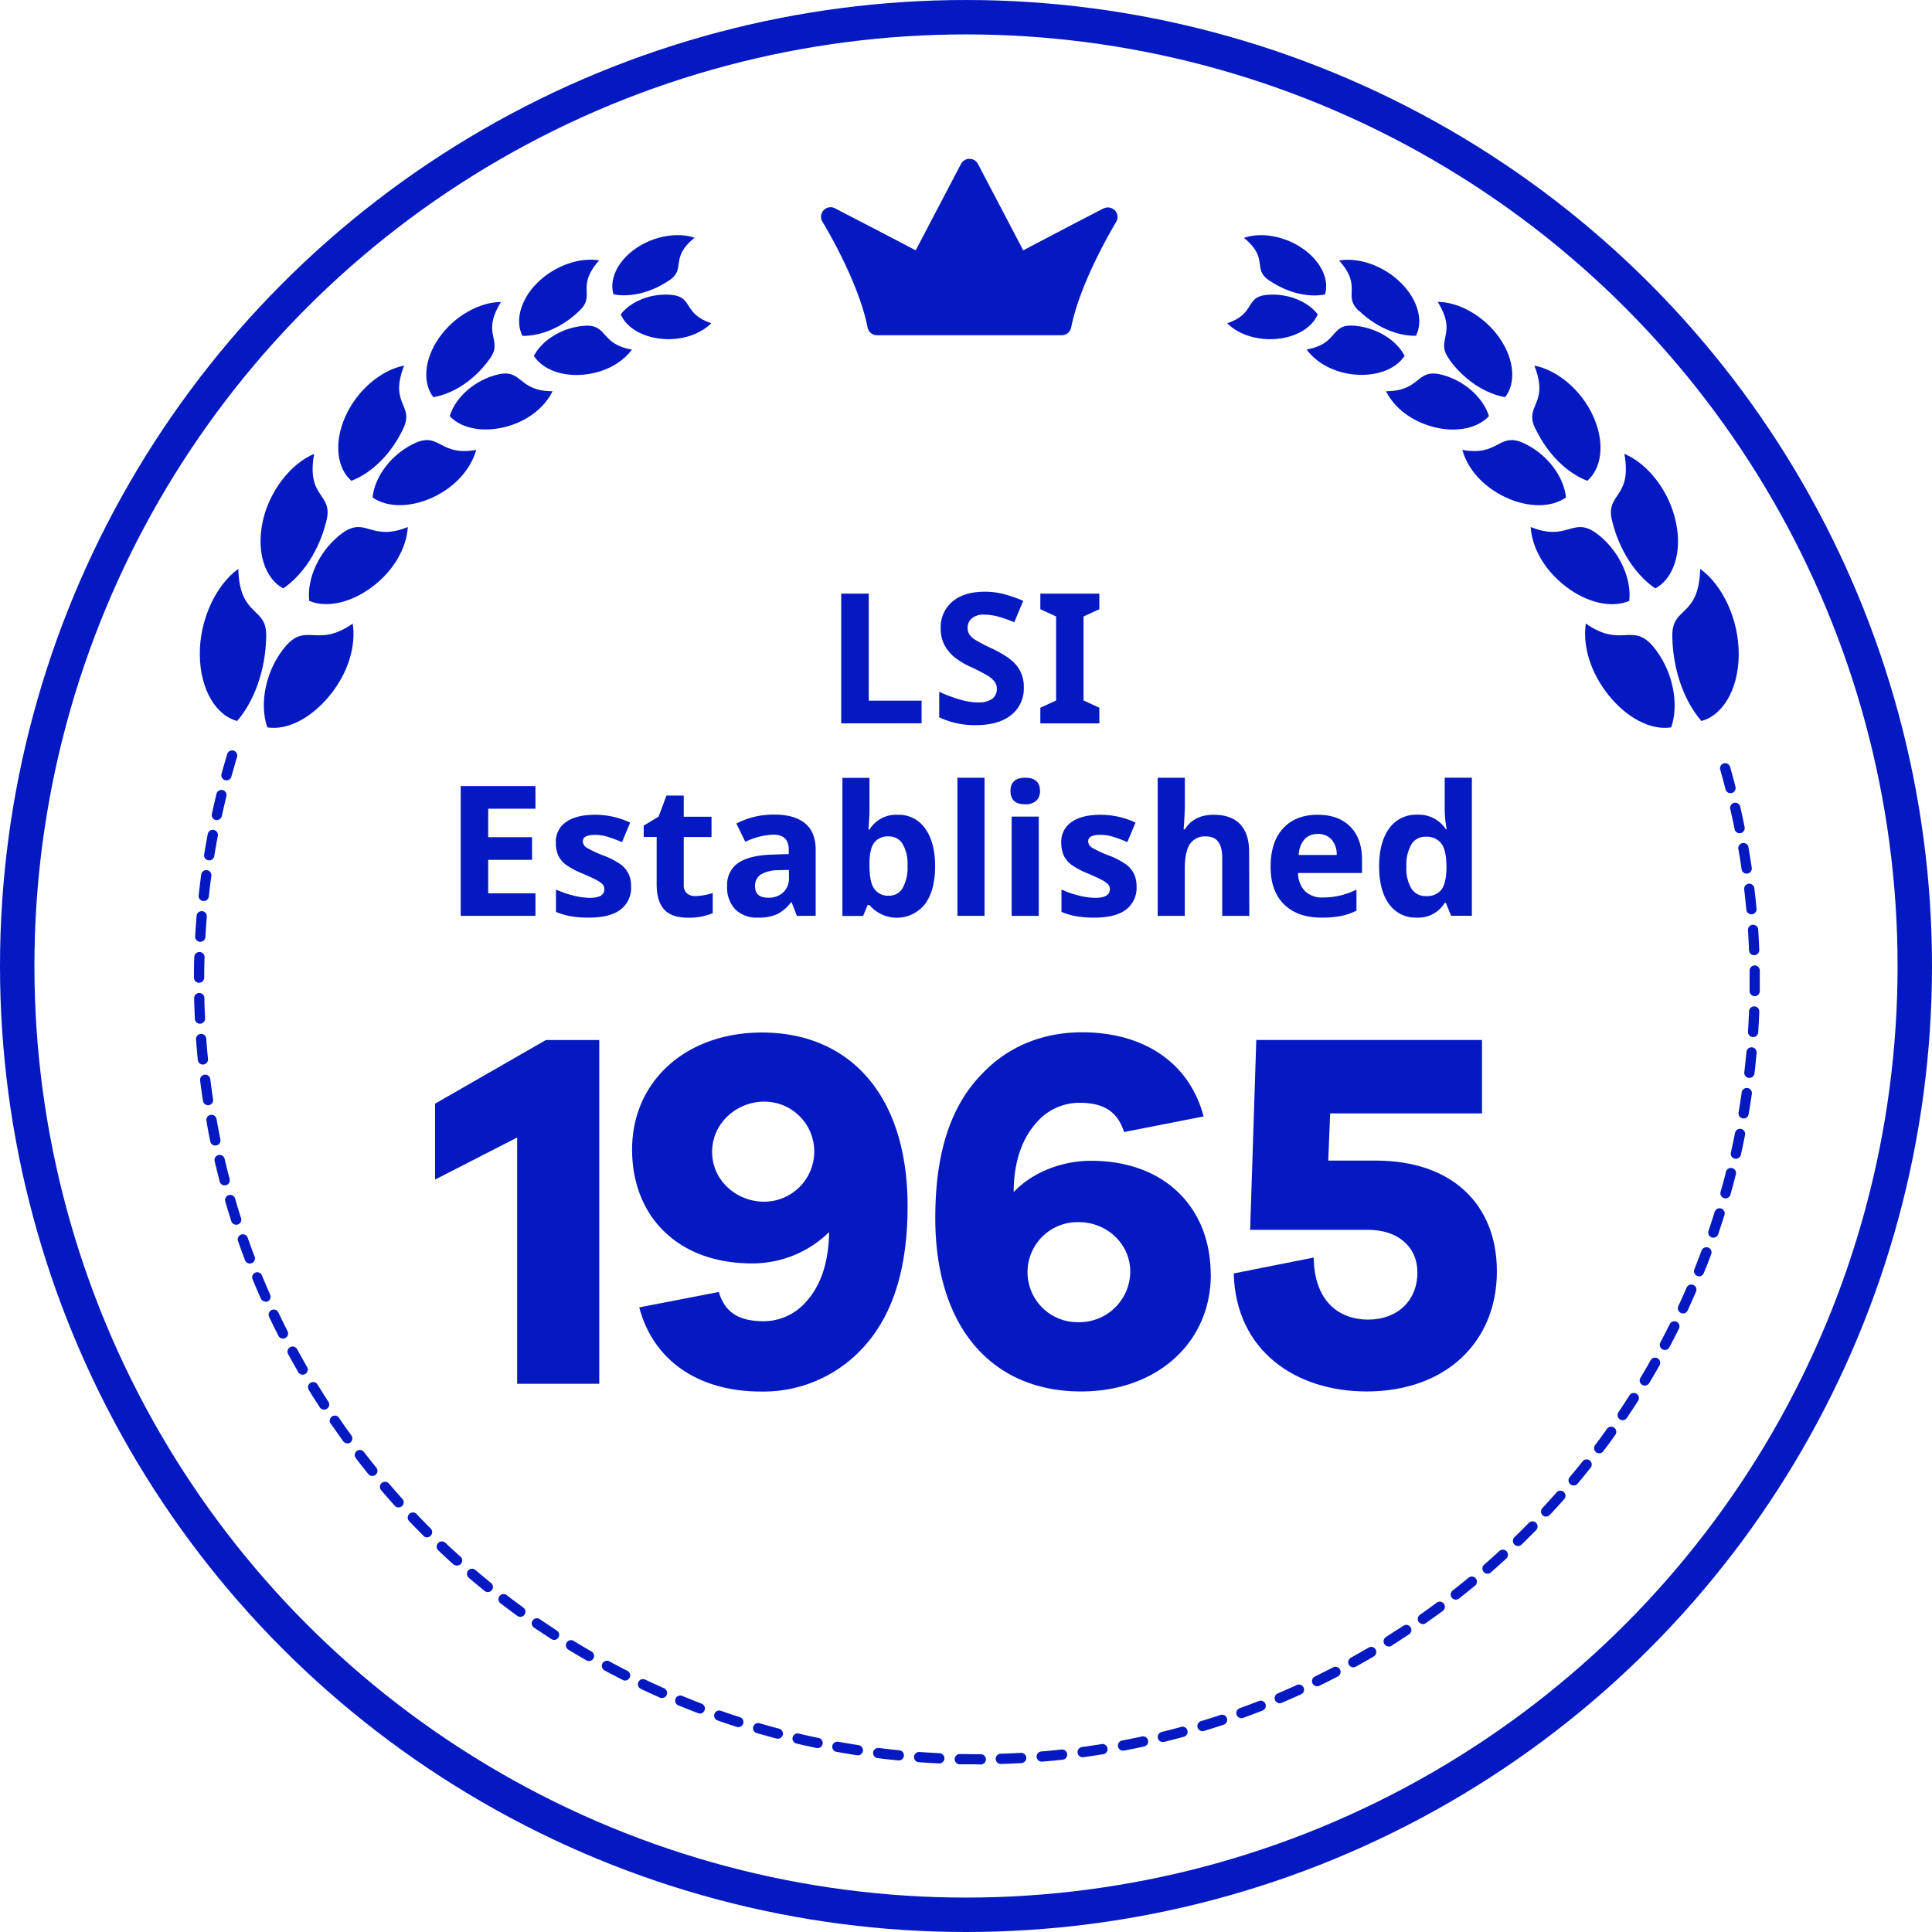 <svg id="Capa_1" data-name="Capa 1" xmlns="http://www.w3.org/2000/svg" viewBox="0 0 512 512"><defs><style>.cls-1{fill:#0519c2;}.cls-2{fill:none;stroke:#0519c2;stroke-miterlimit:10;stroke-width:9.12px;}</style></defs><path class="cls-1" d="M222.93,191.7V157.31h7.3v28.37h14v6Z"/><path class="cls-1" d="M271.32,182.15a8.91,8.91,0,0,1-3.35,7.34c-2.24,1.79-5.34,2.68-9.33,2.68a21.93,21.93,0,0,1-9.74-2.07v-6.78a39.13,39.13,0,0,0,5.9,2.19,17.08,17.08,0,0,0,4.41.64,6.29,6.29,0,0,0,3.68-.92,3.15,3.15,0,0,0,1.28-2.73,3.07,3.07,0,0,0-.56-1.8,6.54,6.54,0,0,0-1.66-1.52,45.16,45.16,0,0,0-4.46-2.33,20.87,20.87,0,0,1-4.73-2.84,10.74,10.74,0,0,1-2.52-3.18,9.16,9.16,0,0,1-.94-4.23,8.87,8.87,0,0,1,3.1-7.18q3.09-2.61,8.55-2.61a19.82,19.82,0,0,1,5.11.64,35.82,35.82,0,0,1,5.1,1.78l-2.36,5.67a34.69,34.69,0,0,0-4.55-1.57,14.56,14.56,0,0,0-3.54-.45,4.67,4.67,0,0,0-3.17,1,3.2,3.2,0,0,0-1.11,2.52,3.06,3.06,0,0,0,.45,1.68,4.71,4.71,0,0,0,1.42,1.39,43.24,43.24,0,0,0,4.62,2.41q4.83,2.31,6.61,4.63A9,9,0,0,1,271.32,182.15Z"/><path class="cls-1" d="M291.34,191.7H275.7v-4.14l4.18-1.93V163.37l-4.18-1.92v-4.14h15.64v4.14l-4.19,1.92v22.26l4.19,1.93Z"/><path class="cls-1" d="M141.9,242.71H122.09V208.32H141.9v6H129.38v7.55H141v6H129.38v8.87H141.9Z"/><path class="cls-1" d="M167.24,234.9a7.23,7.23,0,0,1-2.81,6.17q-2.81,2.12-8.41,2.11a27.27,27.27,0,0,1-4.89-.38,18.77,18.77,0,0,1-3.79-1.14v-5.93a24.53,24.53,0,0,0,4.51,1.57,18,18,0,0,0,4.41.64q3.9,0,3.9-2.26a1.93,1.93,0,0,0-.51-1.38,8,8,0,0,0-1.79-1.2q-1.28-.66-3.39-1.56a21.65,21.65,0,0,1-4.46-2.35,6.61,6.61,0,0,1-2.07-2.48,8.27,8.27,0,0,1-.64-3.45,6.23,6.23,0,0,1,2.71-5.42q2.72-1.92,7.71-1.92A21.86,21.86,0,0,1,167,218l-2.16,5.18a38,38,0,0,0-3.7-1.39,11.57,11.57,0,0,0-3.5-.54q-3.18,0-3.18,1.71a2,2,0,0,0,1,1.67,27.8,27.8,0,0,0,4.48,2.1,21.05,21.05,0,0,1,4.52,2.33,6.87,6.87,0,0,1,2.11,2.49A7.57,7.57,0,0,1,167.24,234.9Z"/><path class="cls-1" d="M184.36,237.47a15.91,15.91,0,0,0,4.52-.82V242a16.14,16.14,0,0,1-6.59,1.2q-4.31,0-6.27-2.17t-2-6.53V221.8h-3.43v-3l3.95-2.4,2.07-5.56h4.59v5.6h7.36v5.39h-7.36v12.68a2.82,2.82,0,0,0,.86,2.26A3.37,3.37,0,0,0,184.36,237.47Z"/><path class="cls-1" d="M211.18,242.71l-1.38-3.57h-.19a10.52,10.52,0,0,1-3.73,3.16,12,12,0,0,1-5,.88,8.08,8.08,0,0,1-6-2.16,8.31,8.31,0,0,1-2.18-6.16,7,7,0,0,1,2.93-6.18c2-1.32,4.9-2.06,8.83-2.2l4.57-.14v-1.15q0-4-4.1-4a18.65,18.65,0,0,0-7.41,1.9l-2.37-4.84a21.29,21.29,0,0,1,10.07-2.38c3.52,0,6.23.77,8.11,2.31s2.83,3.87,2.83,7v17.52Zm-2.11-12.18-2.78.09a9,9,0,0,0-4.66,1.13,3.54,3.54,0,0,0-1.53,3.15q0,3,3.49,3a5.48,5.48,0,0,0,4-1.44,5,5,0,0,0,1.5-3.81Z"/><path class="cls-1" d="M237.88,215.92a8.52,8.52,0,0,1,7.29,3.63q2.64,3.64,2.64,10,0,6.51-2.72,10.09a9.5,9.5,0,0,1-14.67.21h-.49l-1.2,2.89h-5.48v-36.6h7.17v8.52c0,1.08-.09,2.81-.28,5.19h.28A8.3,8.3,0,0,1,237.88,215.92Zm-2.31,5.74a4.53,4.53,0,0,0-3.88,1.63q-1.23,1.64-1.27,5.4v.78c0,2.82.42,4.85,1.26,6.07a4.5,4.5,0,0,0,4,1.83,4,4,0,0,0,3.51-2,11,11,0,0,0,1.31-5.92,10.42,10.42,0,0,0-1.32-5.82A4.14,4.14,0,0,0,235.57,221.66Z"/><path class="cls-1" d="M260.91,242.71h-7.18v-36.6h7.18Z"/><path class="cls-1" d="M267.79,209.61c0-2.33,1.31-3.5,3.91-3.5s3.91,1.17,3.91,3.5a3.41,3.41,0,0,1-1,2.6,4.11,4.11,0,0,1-2.93.93C269.1,213.14,267.79,212,267.79,209.61Zm7.49,33.1H268.1v-26.3h7.18Z"/><path class="cls-1" d="M301.2,234.9a7.23,7.23,0,0,1-2.81,6.17c-1.87,1.41-4.68,2.11-8.41,2.11a27.27,27.27,0,0,1-4.89-.38,18.77,18.77,0,0,1-3.79-1.14v-5.93a24.42,24.42,0,0,0,4.5,1.57,18.08,18.08,0,0,0,4.42.64q3.9,0,3.9-2.26a1.89,1.89,0,0,0-.52-1.38,7.64,7.64,0,0,0-1.78-1.2q-1.27-.66-3.39-1.56a21.39,21.39,0,0,1-4.46-2.35,6.61,6.61,0,0,1-2.07-2.48,8.26,8.26,0,0,1-.65-3.45,6.24,6.24,0,0,1,2.72-5.42q2.71-1.92,7.7-1.92a21.9,21.9,0,0,1,9.25,2.07l-2.16,5.18a38,38,0,0,0-3.7-1.39,11.57,11.57,0,0,0-3.5-.54q-3.18,0-3.18,1.71a2,2,0,0,0,1,1.67,28.51,28.51,0,0,0,4.49,2.1,20.69,20.69,0,0,1,4.51,2.33,6.8,6.8,0,0,1,2.12,2.49A7.72,7.72,0,0,1,301.2,234.9Z"/><path class="cls-1" d="M331.08,242.71H323.9V227.35q0-5.68-4.23-5.69a4.79,4.79,0,0,0-4.35,2.05c-.9,1.36-1.34,3.57-1.34,6.63v12.37H306.8v-36.6H314v7.46c0,.58-.06,1.94-.17,4.09l-.16,2.12H314q2.4-3.85,7.63-3.86,4.64,0,7,2.49t2.4,7.15Z"/><path class="cls-1" d="M350.23,243.18q-6.36,0-9.93-3.5t-3.58-9.93q0-6.62,3.31-10.22t9.14-3.61c3.71,0,6.61,1.06,8.68,3.17s3.1,5,3.1,8.78v3.48H344a6.93,6.93,0,0,0,1.81,4.78,6.41,6.41,0,0,0,4.76,1.71,19.68,19.68,0,0,0,4.49-.49,22.09,22.09,0,0,0,4.42-1.58v5.56a17.23,17.23,0,0,1-4,1.4A25.87,25.87,0,0,1,350.23,243.18Zm-1-22.16a4.55,4.55,0,0,0-3.57,1.45,6.69,6.69,0,0,0-1.48,4.11h10.07a6.05,6.05,0,0,0-1.39-4.11A4.73,4.73,0,0,0,349.21,221Z"/><path class="cls-1" d="M375.41,243.18a8.58,8.58,0,0,1-7.29-3.59q-2.64-3.6-2.64-10t2.69-10.08a8.75,8.75,0,0,1,7.42-3.61,8.59,8.59,0,0,1,7.58,3.86h.23a29.4,29.4,0,0,1-.54-5.25v-8.42h7.2v36.6h-5.5l-1.39-3.41h-.31A8.19,8.19,0,0,1,375.41,243.18Zm2.51-5.71a4.86,4.86,0,0,0,4-1.6q1.28-1.6,1.4-5.44v-.77c0-2.82-.44-4.85-1.31-6.07a4.85,4.85,0,0,0-4.24-1.84,4.2,4.2,0,0,0-3.73,2,10.84,10.84,0,0,0-1.33,5.92,10.26,10.26,0,0,0,1.34,5.82A4.38,4.38,0,0,0,377.92,237.47Z"/><path class="cls-1" d="M178.22,78.17c-5.56-.61-11.05,1.66-13.72,5.14,1.49,3.52,5.7,6,10.88,6.49s10.09-1.16,13.12-4.13c-7.49-2.51-4.8-6.82-10.28-7.5"/><path class="cls-1" d="M177.25,74.39c4.81-3.17,0-5.84,6.82-11.39-4.47-1.53-10.91-.5-15.81,3s-6.82,8.36-5.67,12c4.42.86,9.95-.44,14.66-3.65"/><path class="cls-1" d="M155.19,86.32c-6,.31-11.51,3.74-13.7,8,2.26,3.51,7.22,5.42,12.8,5s10.49-3,13.18-6.68c-8.4-1.45-6.31-6.53-12.28-6.33"/><path class="cls-1" d="M153.48,82.43c4.59-4.24-1.06-6.28,5.31-13.43-5.06-.88-11.81,1.36-16.45,6S136.54,85.3,138.45,89c4.9.11,10.58-2.28,15-6.55"/><path class="cls-1" d="M132.18,99.18c-6.38,1.45-11.55,6.18-13,11.11,3.1,3.29,8.76,4.34,14.6,2.89s10.51-5.09,12.66-9.5c-9.17,0-7.91-5.83-14.22-4.5"/><path class="cls-1" d="M129.61,95.34c4.1-5.37-2.33-6.49,3.16-15.31-5.57,0-12.4,3.67-16.48,9.59s-4.21,12.09-1.45,15.63c5.27-.87,10.84-4.51,14.77-9.91"/><path class="cls-1" d="M110.27,117.29c-6.47,2.85-11,9-11.53,14.54,4,2.8,10.19,2.68,16.05-.06s10-7.48,11.42-12.55c-9.68,1.75-9.53-4.6-15.94-1.93"/><path class="cls-1" d="M93.13,127.42c5.4-2.08,10.55-7.13,13.64-13.65,3.28-6.54-3.78-6.41.33-16.88-5.93,1.11-12.5,6.44-15.64,13.63s-2,13.76,1.67,16.9"/><path class="cls-1" d="M90.89,141.15c-6.21,4.48-9.62,12.07-8.94,18.1,4.82,2,11.31.38,16.86-3.85s8.89-10.1,9.27-15.73c-9.8,3.94-11-2.78-17.19,1.48"/><path class="cls-1" d="M75.06,155.94c5.22-3.55,9.52-10.12,11.39-17.72,2.07-7.66-5.38-5.93-3.2-17.94-6,2.49-11.9,9.67-13.66,18.07s.9,15.15,5.47,17.59"/><path class="cls-1" d="M75.85,171.06c-5.46,6.33-7.22,15.4-5,21.71,5.51.85,11.85-2.67,16.63-8.58s6.9-12.92,6-18.94c-9.34,6.53-12.13-.26-17.62,5.81"/><path class="cls-1" d="M63.15,150.77c-5.79,4.13-10.32,13.32-10.2,22.82s4.54,16.11,9.89,17.48c4.56-5.26,7.48-13.43,7.7-22,.42-8.68-7-5-7.39-18.3"/><path class="cls-1" d="M349.22,83.31c-2.66-3.48-8.15-5.75-13.72-5.14s-2.78,5-10.28,7.5c3,3,7.93,4.6,13.13,4.14s9.38-3,10.87-6.5"/><path class="cls-1" d="M336.48,74.39c4.7,3.21,10.23,4.51,14.65,3.65,1.15-3.63-.73-8.46-5.66-12s-11.34-4.58-15.82-3c6.85,5.55,2,8.22,6.83,11.39"/><path class="cls-1" d="M372.24,94.29c-2.19-4.23-7.66-7.66-13.71-8s-3.88,4.88-12.27,6.33c2.68,3.7,7.57,6.27,13.17,6.67s10.55-1.52,12.81-5"/><path class="cls-1" d="M360.24,82.43c4.45,4.27,10.13,6.66,15,6.55,1.91-3.68.78-9.23-3.89-13.93s-11.4-6.93-16.46-6c6.38,7.15.72,9.19,5.31,13.43"/><path class="cls-1" d="M381.55,99.18c-6.31-1.33-5.06,4.46-14.23,4.5,2.15,4.41,6.81,8,12.67,9.5s11.49.4,14.6-2.89c-1.5-4.93-6.67-9.66-13-11.11"/><path class="cls-1" d="M384.11,95.34c3.94,5.4,9.5,9,14.77,9.91,2.77-3.54,2.65-9.7-1.45-15.63S386.52,80,381,80c5.49,8.82-.94,9.94,3.16,15.31"/><path class="cls-1" d="M415,131.83c-.54-5.55-5.06-11.69-11.53-14.54-6.41-2.67-6.26,3.69-15.94,1.93,1.38,5.07,5.55,9.79,11.42,12.55s12.06,2.86,16.05.06"/><path class="cls-1" d="M407,113.77c3.1,6.52,8.24,11.57,13.64,13.65,3.68-3.14,4.84-9.71,1.67-16.91S412.56,98,406.62,96.89c4.12,10.47-2.94,10.34.33,16.88"/><path class="cls-1" d="M431.77,159.26c.69-6-2.72-13.63-8.93-18.1-6.19-4.26-7.39,2.45-17.2-1.5.38,5.64,3.73,11.48,9.28,15.75s12,5.85,16.85,3.85"/><path class="cls-1" d="M427.27,138.22c1.87,7.6,6.18,14.17,11.39,17.72,4.57-2.43,7.27-9.18,5.47-17.6s-7.61-15.57-13.66-18.06c2.18,12-5.26,10.28-3.2,17.94"/><path class="cls-1" d="M420.26,165.25c-.88,6,1.26,13,6,18.94s11.12,9.43,16.62,8.58c2.19-6.31.43-15.38-5-21.71-5.49-6.07-8.28.72-17.62-5.81"/><path class="cls-1" d="M450.57,150.77c-.39,13.34-7.8,9.62-7.38,18.3.21,8.57,3.13,16.74,7.7,22,5.34-1.37,9.8-7.94,9.89-17.48s-4.41-18.69-10.21-22.82"/><path class="cls-1" d="M258.84,467.56c-1.48,0-3,0-4.48,0a1.36,1.36,0,0,1,0-2.72h0c1.48,0,3,.05,4.44.05h1a1.36,1.36,0,1,1,0,2.71h-1Zm6.4-.09a1.36,1.36,0,0,1,0-2.72c1.79-.05,3.6-.13,5.39-.23a1.36,1.36,0,0,1,.15,2.71c-1.81.1-3.65.18-5.46.24h0M249,467.33h-.07c-1.81-.09-3.65-.2-5.45-.33a1.35,1.35,0,0,1-1.25-1.45,1.36,1.36,0,0,1,1.45-1.26c1.78.13,3.59.24,5.38.33a1.36,1.36,0,0,1-.06,2.71m27.12-.48a1.35,1.35,0,0,1-.11-2.7c1.79-.15,3.6-.32,5.37-.52a1.36,1.36,0,0,1,.3,2.7c-1.8.2-3.63.37-5.45.52h-.11m-37.95-.32H238c-1.81-.18-3.64-.39-5.43-.61a1.37,1.37,0,0,1-1.18-1.52,1.36,1.36,0,0,1,1.52-1.17c1.77.22,3.57.43,5.35.61a1.35,1.35,0,0,1-.13,2.7m48.75-.85a1.36,1.36,0,0,1-.19-2.7c1.77-.25,3.57-.51,5.34-.8a1.36,1.36,0,0,1,.43,2.68c-1.79.29-3.61.56-5.4.81h-.18m-59.52-.51-.2,0c-1.8-.27-3.61-.58-5.39-.9a1.36,1.36,0,1,1,.48-2.67c1.76.32,3.55.61,5.32.89a1.36,1.36,0,0,1-.21,2.7m70.23-1.24a1.36,1.36,0,0,1-.25-2.69c1.75-.33,3.53-.69,5.28-1.08a1.36,1.36,0,1,1,.58,2.66c-1.77.39-3.57.75-5.36,1.09a1.06,1.06,0,0,1-.25,0m-80.91-.69a1.33,1.33,0,0,1-.28,0c-1.78-.37-3.57-.77-5.33-1.18a1.36,1.36,0,0,1,.62-2.65c1.74.42,3.51.81,5.26,1.17a1.36,1.36,0,0,1-.27,2.69m91.52-1.62a1.35,1.35,0,0,1-.32-2.67c1.73-.42,3.49-.88,5.22-1.36a1.36,1.36,0,0,1,.71,2.62c-1.74.48-3.53.94-5.29,1.38l-.32,0m-102.08-.88a1.34,1.34,0,0,1-.35,0c-1.76-.46-3.53-1-5.27-1.46a1.36,1.36,0,0,1,.76-2.61c1.72.5,3.47,1,5.2,1.45a1.35,1.35,0,0,1-.34,2.66m112.55-2a1.36,1.36,0,0,1-.39-2.66c1.72-.52,3.46-1.07,5.16-1.63a1.35,1.35,0,0,1,.85,2.57c-1.72.57-3.48,1.13-5.23,1.66a1.32,1.32,0,0,1-.39.06m-123-1.06a1.47,1.47,0,0,1-.41-.07c-1.73-.55-3.48-1.14-5.18-1.74a1.36,1.36,0,0,1,.9-2.56c1.68.6,3.4,1.17,5.11,1.72a1.36,1.36,0,0,1-.42,2.65M329,455.33a1.36,1.36,0,0,1-.46-2.64c1.68-.6,3.38-1.25,5.06-1.9a1.35,1.35,0,1,1,1,2.52c-1.7.67-3.42,1.32-5.13,1.94a1.48,1.48,0,0,1-.46.08M185.45,454.1A1.41,1.41,0,0,1,185,454c-1.68-.64-3.4-1.32-5.07-2a1.36,1.36,0,1,1,1-2.51c1.66.68,3.34,1.35,5,2a1.36,1.36,0,0,1-.48,2.63m153.7-2.74a1.36,1.36,0,0,1-1.25-.84,1.35,1.35,0,0,1,.72-1.77c1.65-.71,3.32-1.44,4.95-2.18a1.36,1.36,0,1,1,1.12,2.47c-1.65.75-3.34,1.49-5,2.2a1.24,1.24,0,0,1-.53.12M175.42,450a1.45,1.45,0,0,1-.54-.11c-1.65-.74-3.32-1.5-4.95-2.28a1.36,1.36,0,1,1,1.16-2.45c1.62.77,3.26,1.52,4.89,2.24a1.37,1.37,0,0,1,.69,1.79,1.35,1.35,0,0,1-1.25.81m173.63-3.13a1.35,1.35,0,0,1-.59-2.57c1.61-.79,3.23-1.61,4.83-2.43a1.35,1.35,0,1,1,1.25,2.4c-1.61.85-3.26,1.67-4.89,2.47a1.38,1.38,0,0,1-.6.13m-183.4-1.51a1.31,1.31,0,0,1-.61-.15c-1.61-.83-3.24-1.67-4.83-2.53a1.36,1.36,0,0,1,1.29-2.4c1.57.86,3.17,1.7,4.76,2.51a1.35,1.35,0,0,1,.6,1.82,1.37,1.37,0,0,1-1.21.75m193-3.51a1.35,1.35,0,0,1-.65-2.54c1.56-.87,3.14-1.77,4.69-2.68a1.36,1.36,0,0,1,1.86.48,1.38,1.38,0,0,1-.48,1.86c-1.57.92-3.17,1.83-4.76,2.71a1.3,1.3,0,0,1-.66.17m-202.57-1.66a1.35,1.35,0,0,1-.68-.17c-1.57-.91-3.15-1.85-4.69-2.79a1.36,1.36,0,1,1,1.42-2.31c1.51.92,3.07,1.85,4.62,2.74a1.35,1.35,0,0,1-.67,2.53m211.94-3.86a1.36,1.36,0,0,1-.72-2.51c1.52-1,3-1.93,4.54-2.92a1.36,1.36,0,1,1,1.5,2.26c-1.51,1-3.06,2-4.6,3a1.34,1.34,0,0,1-.72.21m-221.19-1.79a1.36,1.36,0,0,1-.74-.22c-1.52-1-3-2-4.54-3a1.36,1.36,0,1,1,1.54-2.24c1.47,1,3,2,4.48,3a1.34,1.34,0,0,1,.4,1.87,1.36,1.36,0,0,1-1.14.62m230.25-4.21a1.36,1.36,0,0,1-.78-2.47c1.46-1,2.93-2.09,4.38-3.16a1.36,1.36,0,1,1,1.62,2.18c-1.47,1.08-3,2.16-4.44,3.19a1.28,1.28,0,0,1-.78.26m-239.19-1.92a1.39,1.39,0,0,1-.8-.26c-1.47-1.07-2.94-2.17-4.37-3.27a1.36,1.36,0,1,1,1.65-2.15c1.42,1.08,2.87,2.16,4.32,3.22a1.36,1.36,0,0,1-.8,2.46m247.92-4.56a1.35,1.35,0,0,1-.83-2.42c1.4-1.11,2.82-2.24,4.2-3.39a1.36,1.36,0,0,1,1.73,2.1c-1.4,1.15-2.84,2.3-4.26,3.42a1.32,1.32,0,0,1-.84.29m-256.53-2a1.38,1.38,0,0,1-.85-.3c-1.4-1.14-2.82-2.31-4.2-3.49a1.36,1.36,0,1,1,1.77-2.07c1.36,1.17,2.75,2.33,4.14,3.45a1.36,1.36,0,0,1-.86,2.41m264.9-4.88a1.35,1.35,0,0,1-1-.46,1.37,1.37,0,0,1,.13-1.92c1.35-1.17,2.7-2.38,4-3.59a1.36,1.36,0,1,1,1.84,2c-1.34,1.23-2.71,2.46-4.07,3.65a1.34,1.34,0,0,1-.9.33m-273.15-2.17a1.37,1.37,0,0,1-.91-.34c-1.34-1.2-2.69-2.45-4-3.71a1.35,1.35,0,0,1,0-1.92,1.37,1.37,0,0,1,1.92-.05c1.3,1.24,2.63,2.47,4,3.66a1.35,1.35,0,0,1-.91,2.36m281.15-5.17a1.36,1.36,0,0,1-.94-2.33c1.29-1.25,2.57-2.53,3.83-3.81a1.36,1.36,0,0,1,1.91,0,1.37,1.37,0,0,1,0,1.93c-1.27,1.29-2.57,2.58-3.87,3.85a1.4,1.4,0,0,1-.95.38m-289-2.29a1.36,1.36,0,0,1-1-.4c-1.28-1.28-2.57-2.6-3.81-3.91a1.35,1.35,0,0,1,0-1.92,1.37,1.37,0,0,1,1.92,0c1.22,1.29,2.49,2.59,3.76,3.86a1.36,1.36,0,0,1,0,1.92,1.32,1.32,0,0,1-1,.4m296.63-5.46a1.35,1.35,0,0,1-1-2.28c1.22-1.32,2.43-2.66,3.62-4a1.36,1.36,0,1,1,2,1.8c-1.19,1.35-2.43,2.71-3.66,4a1.37,1.37,0,0,1-1,.44m-304.1-2.41a1.34,1.34,0,0,1-1-.45c-1.21-1.34-2.43-2.72-3.61-4.11a1.35,1.35,0,1,1,2.06-1.76c1.18,1.37,2.37,2.73,3.56,4.05a1.35,1.35,0,0,1-.1,1.92,1.29,1.29,0,0,1-.9.35M417,393.67a1.35,1.35,0,0,1-1-2.23c1.15-1.37,2.3-2.77,3.41-4.17a1.34,1.34,0,0,1,1.9-.22,1.36,1.36,0,0,1,.22,1.91c-1.12,1.41-2.28,2.83-3.44,4.23a1.38,1.38,0,0,1-1.05.48M98.67,391.14a1.36,1.36,0,0,1-1.06-.5c-1.14-1.41-2.28-2.86-3.38-4.29a1.36,1.36,0,0,1,2.15-1.65c1.09,1.41,2.21,2.84,3.34,4.23a1.35,1.35,0,0,1-1,2.21m325.08-6a1.33,1.33,0,0,1-.81-.28,1.36,1.36,0,0,1-.27-1.9c1.08-1.43,2.15-2.89,3.18-4.35a1.36,1.36,0,0,1,2.21,1.58c-1,1.47-2.13,2.95-3.22,4.4a1.35,1.35,0,0,1-1.09.55m-331.7-2.65A1.36,1.36,0,0,1,91,382c-1.07-1.48-2.13-3-3.16-4.47A1.36,1.36,0,1,1,90,376c1,1.46,2.06,2.94,3.12,4.4a1.37,1.37,0,0,1-.3,1.9,1.39,1.39,0,0,1-.8.26m338-6.19a1.3,1.3,0,0,1-.75-.23,1.35,1.35,0,0,1-.37-1.88c1-1.49,2-3,2.94-4.51a1.36,1.36,0,0,1,2.3,1.45c-1,1.53-2,3.07-3,4.57a1.37,1.37,0,0,1-1.13.6M85.89,373.57a1.38,1.38,0,0,1-1.14-.61c-1-1.54-2-3.09-2.92-4.63a1.36,1.36,0,0,1,2.32-1.42c.93,1.52,1.9,3.06,2.88,4.56a1.35,1.35,0,0,1-.4,1.88,1.33,1.33,0,0,1-.74.22m350-6.38a1.31,1.31,0,0,1-.69-.19,1.35,1.35,0,0,1-.47-1.86c.91-1.52,1.83-3.09,2.7-4.66a1.36,1.36,0,0,1,2.37,1.34c-.89,1.58-1.82,3.17-2.74,4.71a1.36,1.36,0,0,1-1.17.66M80.21,364.3a1.34,1.34,0,0,1-1.17-.68c-.91-1.58-1.82-3.19-2.68-4.77a1.36,1.36,0,0,1,2.39-1.3c.85,1.57,1.74,3.16,2.63,4.71a1.36,1.36,0,0,1-.49,1.86,1.41,1.41,0,0,1-.68.18m361-6.54a1.44,1.44,0,0,1-.63-.16,1.37,1.37,0,0,1-.57-1.84c.84-1.57,1.66-3.18,2.46-4.78a1.36,1.36,0,1,1,2.43,1.21c-.81,1.62-1.64,3.25-2.49,4.84a1.34,1.34,0,0,1-1.2.73M75,354.74a1.34,1.34,0,0,1-1.21-.74c-.83-1.62-1.65-3.28-2.42-4.92a1.36,1.36,0,1,1,2.45-1.16c.77,1.61,1.57,3.25,2.38,4.85a1.35,1.35,0,0,1-.59,1.82,1.37,1.37,0,0,1-.61.15m371-6.68a1.31,1.31,0,0,1-.57-.13,1.36,1.36,0,0,1-.66-1.8c.76-1.63,1.5-3.27,2.2-4.91a1.37,1.37,0,0,1,1.79-.7,1.35,1.35,0,0,1,.7,1.78c-.71,1.65-1.46,3.32-2.22,5a1.36,1.36,0,0,1-1.24.79M70.35,344.91a1.33,1.33,0,0,1-1.24-.81c-.74-1.67-1.47-3.36-2.15-5a1.35,1.35,0,1,1,2.5-1c.68,1.65,1.4,3.32,2.13,5a1.38,1.38,0,0,1-.69,1.8,1.5,1.5,0,0,1-.55.11m379.93-6.78a1.44,1.44,0,0,1-.5-.1,1.36,1.36,0,0,1-.76-1.77c.67-1.67,1.32-3.36,1.94-5a1.36,1.36,0,0,1,2.55.94c-.63,1.7-1.29,3.41-2,5.1a1.37,1.37,0,0,1-1.26.86M66.2,334.85a1.38,1.38,0,0,1-1.27-.88c-.64-1.69-1.28-3.43-1.88-5.15a1.36,1.36,0,0,1,2.56-.9c.6,1.7,1.22,3.41,1.86,5.09a1.35,1.35,0,0,1-.78,1.75,1.46,1.46,0,0,1-.49.09M454.05,328a1.37,1.37,0,0,1-1.28-1.8c.57-1.69,1.13-3.42,1.67-5.13a1.36,1.36,0,0,1,2.59.81c-.54,1.73-1.11,3.48-1.69,5.2a1.37,1.37,0,0,1-1.29.92M62.59,324.57a1.36,1.36,0,0,1-1.29-.94c-.55-1.73-1.09-3.48-1.6-5.23a1.37,1.37,0,0,1,.92-1.69,1.38,1.38,0,0,1,1.69.93c.5,1.72,1,3.46,1.57,5.16a1.34,1.34,0,0,1-.87,1.7,1.23,1.23,0,0,1-.42.07m394.69-7a1.57,1.57,0,0,1-.37-.05,1.36,1.36,0,0,1-.94-1.68c.49-1.72,1-3.47,1.4-5.21a1.36,1.36,0,1,1,2.63.67c-.45,1.76-.92,3.54-1.41,5.28a1.37,1.37,0,0,1-1.31,1M59.55,314.14a1.36,1.36,0,0,1-1.32-1c-.46-1.76-.9-3.54-1.32-5.31a1.36,1.36,0,1,1,2.64-.62c.41,1.74.85,3.5,1.31,5.23a1.36,1.36,0,0,1-1,1.66,1.32,1.32,0,0,1-.34,0M460,307.05a1.53,1.53,0,0,1-.3,0,1.35,1.35,0,0,1-1-1.62c.39-1.74.77-3.51,1.12-5.28a1.36,1.36,0,0,1,2.66.53c-.36,1.78-.73,3.58-1.13,5.35a1.36,1.36,0,0,1-1.33,1.05M57.06,303.58a1.36,1.36,0,0,1-1.33-1.08c-.37-1.77-.72-3.58-1-5.37a1.36,1.36,0,1,1,2.67-.48c.32,1.77.66,3.55,1,5.3a1.36,1.36,0,0,1-1.06,1.6l-.27,0m405-7.17a.83.83,0,0,1-.22,0,1.34,1.34,0,0,1-1.11-1.56c.3-1.76.58-3.56.83-5.33a1.37,1.37,0,0,1,1.54-1.15,1.35,1.35,0,0,1,1.15,1.54c-.26,1.79-.54,3.61-.85,5.4a1.36,1.36,0,0,1-1.34,1.13M55.13,292.89a1.35,1.35,0,0,1-1.34-1.15c-.28-1.78-.53-3.6-.76-5.41a1.36,1.36,0,0,1,2.7-.34c.22,1.79.47,3.58.74,5.34a1.35,1.35,0,0,1-1.13,1.55h-.21m408.48-7.23h-.16a1.36,1.36,0,0,1-1.19-1.51c.21-1.78.4-3.59.56-5.36a1.38,1.38,0,0,1,1.47-1.23,1.36,1.36,0,0,1,1.23,1.48c-.16,1.79-.35,3.62-.56,5.43a1.36,1.36,0,0,1-1.35,1.2M53.77,282.12a1.36,1.36,0,0,1-1.35-1.22c-.18-1.8-.34-3.63-.47-5.44A1.35,1.35,0,0,1,53.2,274a1.36,1.36,0,0,1,1.46,1.25c.12,1.79.28,3.6.46,5.37a1.36,1.36,0,0,1-1.22,1.49h-.13m410.82-7.27h-.09a1.37,1.37,0,0,1-1.27-1.44c.12-1.8.21-3.6.28-5.39a1.38,1.38,0,0,1,1.41-1.31,1.36,1.36,0,0,1,1.31,1.41c-.08,1.81-.17,3.65-.28,5.46a1.36,1.36,0,0,1-1.36,1.27M53,271.3a1.36,1.36,0,0,1-1.36-1.3c-.08-1.81-.15-3.65-.19-5.46a1.36,1.36,0,0,1,2.72-.05c0,1.78.1,3.59.18,5.39A1.35,1.35,0,0,1,53,271.29H53M465,264h0a1.36,1.36,0,0,1-1.34-1.37c0-.86,0-1.72,0-2.57s0-1.89,0-2.84a1.36,1.36,0,0,1,1.34-1.37h0a1.36,1.36,0,0,1,1.36,1.34c0,1,0,1.91,0,2.87s0,1.73,0,2.6A1.36,1.36,0,0,1,465,264M52.75,260.44h0a1.35,1.35,0,0,1-1.35-1.36c0-1.82,0-3.65.09-5.47a1.36,1.36,0,0,1,2.72.09c-.06,1.78-.09,3.6-.09,5.39a1.37,1.37,0,0,1-1.36,1.35m412.1-7.29a1.36,1.36,0,0,1-1.35-1.31c-.07-1.78-.17-3.59-.28-5.39a1.36,1.36,0,0,1,2.71-.18c.12,1.82.21,3.66.28,5.47a1.35,1.35,0,0,1-1.3,1.4h-.06M53.08,249.59H53a1.36,1.36,0,0,1-1.28-1.43c.1-1.81.23-3.64.38-5.45a1.37,1.37,0,0,1,1.47-1.24,1.36,1.36,0,0,1,1.24,1.46c-.15,1.79-.27,3.6-.37,5.38a1.37,1.37,0,0,1-1.36,1.28m411.06-7.28a1.37,1.37,0,0,1-1.35-1.24c-.16-1.78-.35-3.58-.56-5.37a1.35,1.35,0,1,1,2.69-.31c.22,1.8.41,3.63.58,5.44a1.36,1.36,0,0,1-1.23,1.47h-.13M54,238.78h-.15a1.35,1.35,0,0,1-1.2-1.5c.2-1.8.42-3.62.66-5.43a1.36,1.36,0,1,1,2.69.37c-.24,1.77-.46,3.57-.66,5.35A1.35,1.35,0,0,1,54,238.78m408.88-7.26a1.36,1.36,0,0,1-1.34-1.16c-.26-1.78-.54-3.57-.85-5.33a1.36,1.36,0,1,1,2.68-.46c.3,1.78.6,3.6.86,5.4a1.35,1.35,0,0,1-1.15,1.53l-.2,0M55.44,228l-.22,0a1.36,1.36,0,0,1-1.12-1.56c.29-1.79.61-3.6.95-5.38a1.36,1.36,0,1,1,2.67.51c-.34,1.76-.65,3.54-.94,5.31A1.36,1.36,0,0,1,55.44,228M461,220.82a1.35,1.35,0,0,1-1.32-1.09c-.35-1.75-.73-3.53-1.13-5.28a1.36,1.36,0,1,1,2.65-.6c.4,1.77.79,3.57,1.14,5.34a1.36,1.36,0,0,1-1.07,1.6,1.18,1.18,0,0,1-.27,0M57.47,217.35a1.35,1.35,0,0,1-1.33-1.64c.39-1.77.8-3.57,1.23-5.33a1.36,1.36,0,0,1,1.65-1A1.35,1.35,0,0,1,60,211c-.42,1.74-.83,3.51-1.21,5.25a1.37,1.37,0,0,1-1.33,1.07m401.13-7.13a1.35,1.35,0,0,1-1.31-1c-.44-1.73-.91-3.48-1.4-5.22a1.35,1.35,0,0,1,.93-1.67,1.37,1.37,0,0,1,1.68.93c.5,1.76,1,3.54,1.42,5.28a1.35,1.35,0,0,1-1,1.65,1.39,1.39,0,0,1-.35,0M60.06,206.81a1.12,1.12,0,0,1-.36-.05,1.34,1.34,0,0,1-1-1.66c.48-1.75,1-3.52,1.51-5.26a1.36,1.36,0,0,1,2.61.79c-.53,1.71-1,3.46-1.5,5.18a1.36,1.36,0,0,1-1.31,1"/><path class="cls-1" d="M295.45,55.78a2.54,2.54,0,0,0-3-.53c-.1,0-10.05,5.19-21.28,11.09l-12-22.89a2.54,2.54,0,0,0-4.5,0l-12,22.89c-11.23-5.9-21.18-11-21.28-11.09A2.54,2.54,0,0,0,218,58.84c.1.16,9.46,15.41,11.93,28a2.54,2.54,0,0,0,2.49,2h48.95a2.55,2.55,0,0,0,2.49-2c2.47-12.55,11.82-27.8,11.92-28a2.53,2.53,0,0,0-.3-3.06"/><circle class="cls-2" cx="256" cy="256" r="251.44"/><polygon class="cls-1" points="158.81 366.71 137.05 366.71 137.05 301.45 115.3 312.6 115.3 292.48 144.67 275.62 158.81 275.62 158.81 366.71"/><path class="cls-1" d="M215.78,305a13.2,13.2,0,0,0-13.33-13.05c-7.07,0-13.73,5.58-13.73,13.32s6.66,13.19,13.73,13.19A13.29,13.29,0,0,0,215.78,305m24.74,14.55c0,16.18-3.67,29.37-12.64,38.48a35.74,35.74,0,0,1-26.24,10.74c-16.19,0-28.42-7.89-32.23-22.3l21.08-4.08c1.76,5.85,5.84,7.75,12,7.75A14.94,14.94,0,0,0,213.6,345c4.21-4.61,6-11,6.12-18.48a29,29,0,0,1-20.53,8.29c-19.45,0-31.68-12.38-31.68-30.18,0-18.09,14.28-31,34.4-31,23.25,0,38.61,16.59,38.61,46"/><path class="cls-1" d="M299.53,337.07c0-7.75-6.53-13.19-13.6-13.19a13.26,13.26,0,1,0,0,26.51,13.49,13.49,0,0,0,13.6-13.32m21.35.68c0,18.08-14.28,31-34.4,31-23.25,0-38.62-16.59-38.62-45.95,0-16.19,3.54-29.38,12.65-38.48,6.39-6.67,15.36-10.75,26.24-10.75,16.18,0,28.42,7.89,32.22,22.3L297.9,300c-1.91-5.85-5.85-7.75-12-7.75a15,15,0,0,0-11.15,5.17c-4.21,4.62-6.11,11.15-6.11,18.49,4.89-5.17,12.64-8.29,20.52-8.29,19.45,0,31.69,12.37,31.69,30.18"/><path class="cls-1" d="M364.61,307.57c20.12,0,32.08,11.55,32.08,29.36,0,18.77-13.59,31.82-34.53,31.82-18.77,0-34.67-10.74-35.21-31.27l21.2-4.22c.14,11.83,6.94,16.45,14.42,16.45,7.75,0,13.05-5,13.05-12.5,0-6.8-5.17-11.29-13.05-11.29H331.3l1.63-50.31h59.82v19.45H352.51L352,307.57Z"/></svg>